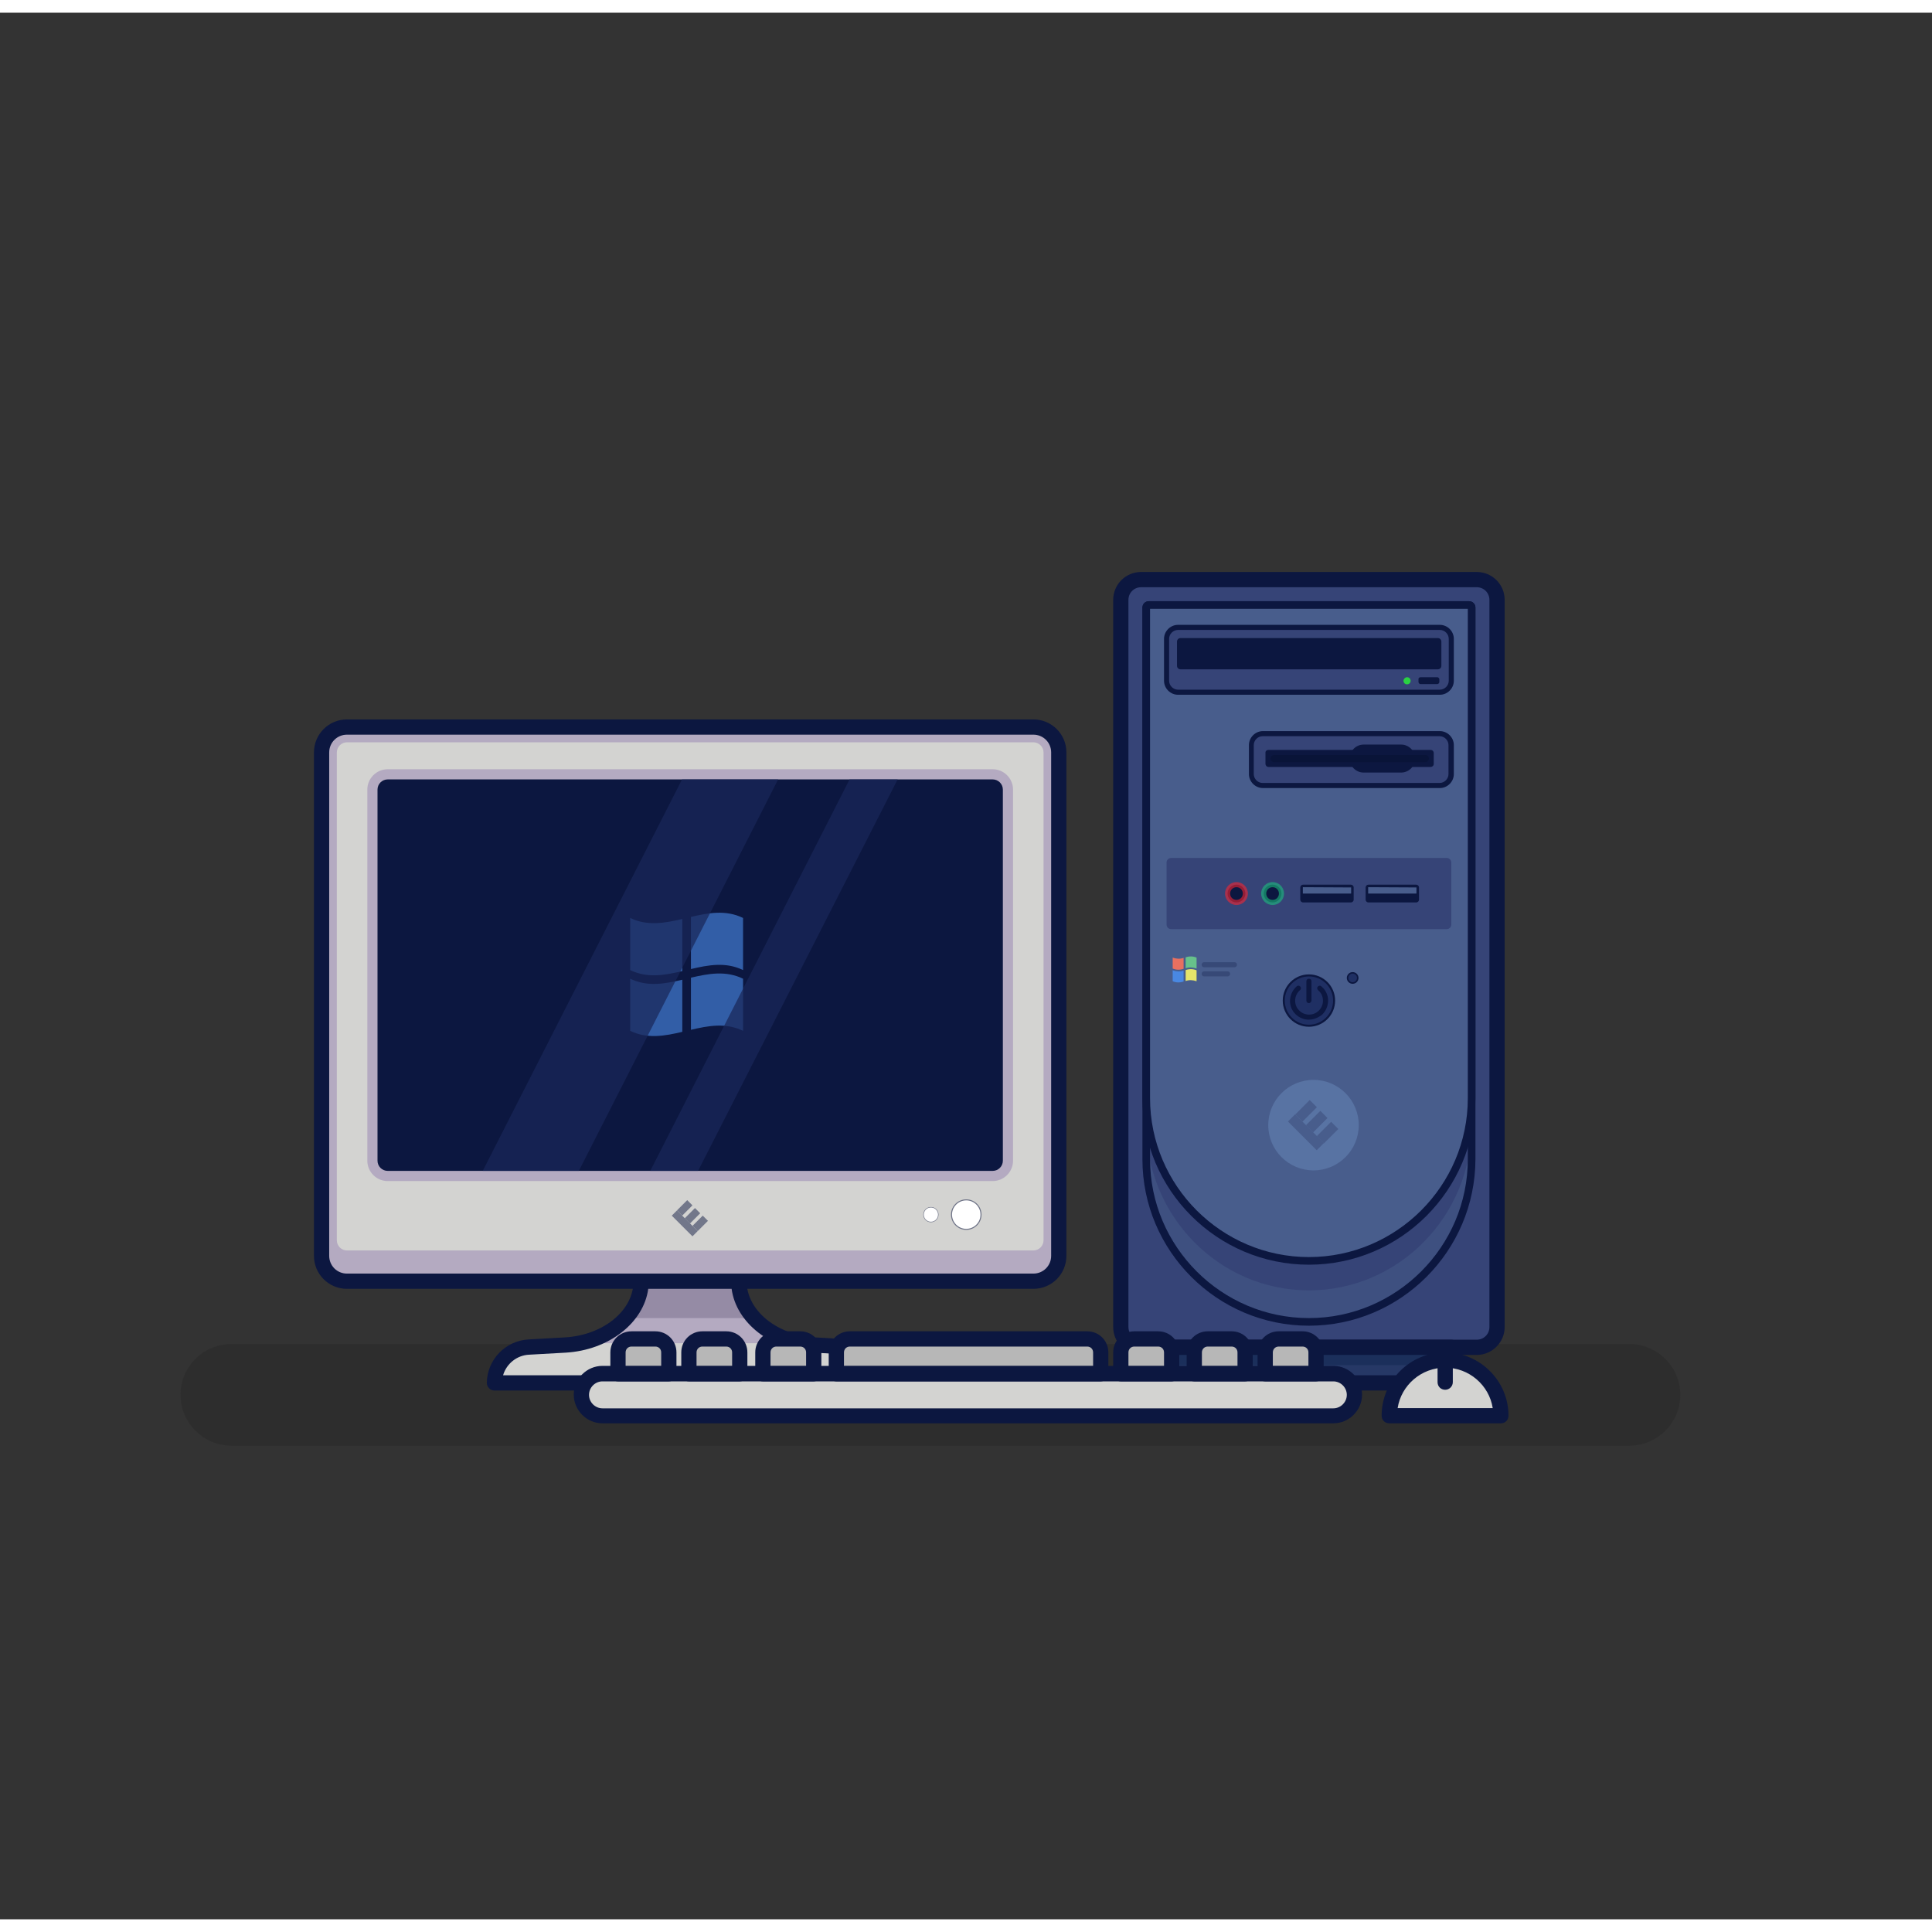 <?xml version="1.0" encoding="UTF-8"?><svg version="1.1" id="Layer_1" xmlns="http://www.w3.org/2000/svg" xmlns:xlink="http://www.w3.org/1999/xlink" x="0px" y="0px" viewBox="150 100 760 750" style="enable-background:new 0 0 1000 1000;" xml:space="preserve" width="1000px" height="1000px">
<rect x="150" y="100" width="760" height="750" fill="#333333" stroke="none"/>
<g>
	<g id="Layer_1_1_">
		<path d="M241,623.7h550c11,0,20,9,20,20l0,0c0,11-9,20-20,20H241c-11,0-20-9-20-20l0,0C221,632.6,230,623.7,241,623.7
			z" style="opacity:0.23;fill:#1C1C1C;enable-background:new    ;"/>
		<path d="M286.5,381h270c5.5,0,10,4.5,10,10v198c0,5.5-4.5,10-10,10h-270c-5.5,0-10-4.5-10-10V391
			C276.5,385.5,281,381,286.5,381z" style="fill:#B4AAC1;"/>
		<path d="M560.5,391v191.9c0,2.2-1.8,4-4,4h-270c-2.2,0-4-1.8-4-4V391c0-2.2,1.8-4,4-4h270
			C558.7,387,560.5,388.8,560.5,391z" style="fill:#D3D3D1;"/>
		<g>
			<path d="M556.5,602h-270c-7.2,0-13-5.8-13-13V391c0-7.2,5.8-13,13-13h270c7.2,0,13,5.8,13,13v198
				C569.5,596.2,563.7,602,556.5,602z M286.5,384c-3.9,0-7,3.1-7,7v198c0,3.9,3.1,7,7,7h270c3.9,0,7-3.1,7-7V391c0-3.9-3.1-7-7-7
				H286.5z" style="fill:#0C1740;"/>
		</g>
		<path d="M548.5,405.6v146c0,4.4-3.6,8-8,8h-238c-4.4,0-8-3.6-8-8v-146c0-4.4,3.6-8,8-8h238
			C544.9,397.6,548.5,401.2,548.5,405.6z" style="fill:#B4AAC1;"/>
		<path d="M544.5,405.6v146c0,2.2-1.8,4-4,4h-238c-2.2,0-4-1.8-4-4v-146c0-2.2,1.8-4,4-4h238
			C542.7,401.6,544.5,403.4,544.5,405.6z" style="fill:#0C1740;"/>
		<g style="opacity:0.63;">
			<path d="M442.3,476.6c-6.8-3.3-13.7-2-20.5-0.4v-20.5c6.8-1.6,13.7-2.9,20.5,0.4V476.6z" style="fill:#4988E2;"/>
			<path d="M442.3,500.5c-6.8-3.3-13.7-2-20.5-0.4v-20.5c6.8-1.6,13.7-2.9,20.5,0.4V500.5z" style="fill:#4988E2;"/>
			<path d="M418.4,500.9c-6.8,1.6-13.7,2.9-20.5-0.4V480c6.8,3.3,13.7,2,20.5,0.4V500.9z" style="fill:#4988E2;"/>
			<path d="M418.4,477c-6.8,1.6-13.7,2.9-20.5-0.4v-20.5c6.8,3.3,13.7,2,20.5,0.4V477z" style="fill:#4988E2;"/>
		</g>
		<path d="M440.7,599h-38.5c0,13.2-13,24.1-29.9,25.1l-14.3,0.8c-7.5,0.4-13.5,6.6-13.6,14.1h154
			c-0.1-7.6-6-13.7-13.6-14.1l-14.3-0.8C453.8,623.1,440.7,612.2,440.7,599z" style="fill:#B4AAC1;"/>
		<path d="M372.4,624.1l-14.3,0.8c-7.5,0.4-13.5,6.6-13.6,14.1h154c-0.1-7.6-6-13.7-13.6-14.1l-14.3-0.8
			c-1.9-0.1-3.8-0.4-5.7-0.7h-86.9C376.2,623.7,374.3,624,372.4,624.1z" style="fill:#D3D3D1;"/>
		<path d="M446.7,613.5c-3.7-3.9-5.8-9.1-5.9-14.5h-38.5c-0.1,5.4-2.2,10.6-5.9,14.5H446.7z" style="fill:#958BA5;"/>
		<g>
			<path d="M498.5,642h-154c-0.8,0-1.6-0.3-2.1-0.9c-0.6-0.6-0.9-1.3-0.9-2.1c0.1-9.1,7.3-16.6,16.4-17.1l14.3-0.8
				c15.2-0.9,27-10.6,27-22.1c0-1.7,1.3-3,3-3h38.5c1.7,0,3,1.3,3,3c0,11.5,11.9,21.2,27,22.1l14.3,0.8c9.1,0.4,16.3,7.9,16.4,17.1
				c0,0.8-0.3,1.6-0.9,2.1S499.3,642,498.5,642z M347.9,636h147.1c-1.3-4.5-5.4-7.9-10.3-8.1l-14.4-0.8c-17.1-1-30.7-11.7-32.5-25.1
				H405c-1.8,13.3-15.4,24.1-32.5,25.1l-14.3,0.8C353.3,628.1,349.2,631.5,347.9,636z" style="fill:#0C1740;"/>
		</g>
		<path d="M598.9,323h132c4.4,0,8,3.6,8,8v286c0,4.4-3.6,8-8,8h-132c-4.4,0-8-3.6-8-8V331
			C590.9,326.6,594.5,323,598.9,323z" style="fill:#364477;"/>
		<g>
			<path d="M730.9,628h-132c-6.1,0-11-4.9-11-11V331c0-6.1,4.9-11,11-11h132c6.1,0,11,4.9,11,11v286
				C741.9,623.1,736.9,628,730.9,628z M598.9,326c-2.8,0-5,2.2-5,5v286c0,2.8,2.2,5,5,5h132c2.8,0,5-2.2,5-5V331c0-2.8-2.2-5-5-5
				H598.9z" style="fill:#0C1740;"/>
		</g>
		<path d="M664.9,615c-35.3,0-64-28.7-64-64V334c0-0.6,0.4-1,1-1h126c0.6,0,1,0.4,1,1v217
			C728.8,586.3,700.2,615,664.9,615z" style="fill:#3E5080;"/>
		<path d="M600.9,355.5v182c0,35.9,28.7,65.1,64,65.1s64-29.2,64-65.1v-182H600.9z" style="fill:#364477;"/>
		<g>
			<path d="M664.9,616.5C664.9,616.5,664.9,616.5,664.9,616.5c-36.1,0-65.5-29.4-65.5-65.5V334c0-1.4,1.1-2.5,2.5-2.5
				h126c1.4,0,2.5,1.1,2.5,2.5v217C730.3,587.1,701,616.5,664.9,616.5z M602.4,334.5V551c0,34.4,28.1,62.5,62.5,62.5
				c34.4,0,62.5-28.1,62.5-62.5V334.5H602.4z" style="fill:#0C1740;"/>
		</g>
		<path d="M664.9,591c-35.3,0-64-28.7-64-64V334c0-0.6,0.4-1,1-1h126c0.6,0,1,0.4,1,1v193
			C728.8,562.4,700.2,591,664.9,591z" style="fill:#485D8C;"/>
		<g>
			<path d="M664.9,592.5C664.9,592.5,664.9,592.5,664.9,592.5c-36.1,0-65.5-29.4-65.5-65.5V334c0-1.4,1.1-2.5,2.5-2.5
				h126c1.4,0,2.5,1.1,2.5,2.5v193C730.3,563.1,701,592.5,664.9,592.5z M602.4,334.5V527c0,34.4,28.1,62.5,62.5,62.5
				c34.4,0,62.5-28.1,62.5-62.5V334.5H602.4z" style="fill:#0C1740;"/>
		</g>
		<rect x="608.9" y="625" width="112" height="14" style="fill:#263866;"/>
		<rect x="608.9" y="625" width="112" height="7" style="fill:#1B2F5B;"/>
		<g>
			<path d="M720.9,642h-112c-1.7,0-3-1.3-3-3v-14c0-1.7,1.3-3,3-3h112c1.7,0,3,1.3,3,3v14
				C723.9,640.7,722.5,642,720.9,642z M611.9,636h106v-8h-106V636z" style="fill:#0C1740;"/>
		</g>
		<path d="M613.4,341.8h103c2.5,0,4.5,2,4.5,4.5v16.5c0,2.5-2,4.5-4.5,4.5h-103c-2.5,0-4.5-2-4.5-4.5v-16.5
			C608.9,343.8,610.9,341.8,613.4,341.8z" style="fill:#364477;"/>
		<g>
			<path d="M716.4,368.3h-103c-3,0-5.5-2.5-5.5-5.5v-16.5c0-3,2.5-5.5,5.5-5.5h103c3,0,5.5,2.5,5.5,5.5v16.5
				C721.9,365.8,719.4,368.3,716.4,368.3z M613.4,342.8c-1.9,0-3.5,1.6-3.5,3.5v16.5c0,1.9,1.6,3.5,3.5,3.5h103
				c1.9,0,3.5-1.6,3.5-3.5v-16.5c0-1.9-1.6-3.5-3.5-3.5H613.4z" style="fill:#0C1740;"/>
		</g>
		<path d="M646.7,383.6h69.6c2.5,0,4.5,2,4.5,4.5v11.4c0,2.5-2,4.5-4.5,4.5h-69.6c-2.5,0-4.5-2-4.5-4.5v-11.4
			C642.2,385.6,644.3,383.6,646.7,383.6z" style="fill:#364477;"/>
		<g>
			<path d="M716.4,405h-69.6c-3,0-5.5-2.5-5.5-5.5v-11.4c0-3,2.5-5.5,5.5-5.5h69.6c3,0,5.5,2.5,5.5,5.5v11.4
				C721.9,402.5,719.4,405,716.4,405z M646.7,384.6c-1.9,0-3.5,1.6-3.5,3.5v11.4c0,1.9,1.6,3.5,3.5,3.5h69.6c1.9,0,3.5-1.6,3.5-3.5
				v-11.4c0-1.9-1.6-3.5-3.5-3.5H646.7z" style="fill:#0C1740;"/>
		</g>
		<circle cx="666.7" cy="537.6" r="17.8" style="fill:#5873A3;"/>
		<path d="M610.7,432.5h108.4c1,0,1.8,0.8,1.8,1.8v24.4c0,1-0.8,1.8-1.8,1.8H610.7c-1,0-1.8-0.8-1.8-1.8v-24.4
			C608.9,433.3,609.7,432.5,610.7,432.5z" style="fill:#364477;"/>
		<circle cx="664.9" cy="488.6" r="10.3" style="fill:#0C1740;"/>
		<circle cx="664.9" cy="488.6" r="9.5" style="fill:#1F2F63;"/>
		<path d="M688.3,443h18.8c0.6,0,1.1,0.5,1.1,1.1v4.8c0,0.6-0.5,1.1-1.1,1.1h-18.8c-0.6,0-1.1-0.5-1.1-1.1v-4.8
			C687.2,443.5,687.7,443,688.3,443z" style="fill:#0C1740;"/>
		<path d="M707.2,444.1v2.3c0,0.1,0,0.1-0.1,0.1h-18.8c-0.1,0-0.1,0-0.1-0.1v-2.3c0-0.1,0-0.1,0.1-0.1L707.2,444.1
			C707.2,444,707.2,444.1,707.2,444.1z" style="fill:#485D8C;"/>
		<path d="M662.6,443h18.8c0.6,0,1.1,0.5,1.1,1.1v4.8c0,0.6-0.5,1.1-1.1,1.1h-18.8c-0.6,0-1.1-0.5-1.1-1.1v-4.8
			C661.5,443.5,662,443,662.6,443z" style="fill:#0C1740;"/>
		<path d="M681.5,444.1v2.3c0,0.1,0,0.1-0.1,0.1h-18.8c-0.1,0-0.1,0-0.1-0.1v-2.3c0-0.1,0-0.1,0.1-0.1L681.5,444.1
			C681.4,444,681.5,444.1,681.5,444.1z" style="fill:#485D8C;"/>
		<circle cx="530.1" cy="572.8" r="6" style="opacity:0.51;fill:#0C1740;enable-background:new    ;"/>
		<circle cx="530.1" cy="572.8" r="5.6" style="fill:#FFFFFF;"/>
		<circle cx="516.2" cy="572.8" r="3" style="opacity:0.51;fill:#0C1740;enable-background:new    ;"/>
		<circle cx="516.2" cy="572.8" r="2.8" style="fill:#FFFFFF;"/>
		<g style="opacity:0.49;">
			
				<rect x="418" y="570.5" transform="matrix(0.707 -0.707 0.707 0.707 -284.608 465.385)" width="2.9" height="11.5" style="fill:#0C1740;"/>
			
				<rect x="416.6" y="568.7" transform="matrix(0.707 -0.707 0.707 0.707 -280.299 463.6)" width="5.7" height="2.9" style="fill:#0C1740;"/>
			
				<rect x="422.7" y="574.8" transform="matrix(0.707 -0.707 0.707 0.707 -282.824 469.693)" width="5.7" height="2.9" style="fill:#0C1740;"/>
			
				<rect x="419.6" y="571.8" transform="matrix(0.707 -0.707 0.707 0.707 -281.562 466.646)" width="5.7" height="2.9" style="fill:#0C1740;"/>
		</g>
		
			<rect x="661.9" y="532.4" transform="matrix(0.707 -0.707 0.707 0.707 -187.716 627.714)" width="4" height="16" style="fill:#485D8C;"/>
		<rect x="659.9" y="530" transform="matrix(0.707 -0.707 0.707 0.707 -181.716 625.229)" width="8" height="4" style="fill:#485D8C;"/>
		
			<rect x="668.3" y="538.5" transform="matrix(0.707 -0.707 0.707 0.707 -185.231 633.714)" width="8" height="4" style="fill:#485D8C;"/>
		
			<rect x="664.1" y="534.2" transform="matrix(0.707 -0.707 0.707 0.707 -183.473 629.471)" width="8" height="4" style="fill:#485D8C;"/>
		<path d="M649,390h63.8c0.7,0,1.2,0.6,1.2,1.2v4.3c0,0.7-0.6,1.2-1.2,1.2H649c-0.7,0-1.2-0.6-1.2-1.2v-4.3
			C647.7,390.5,648.3,390,649,390z" style="fill:#0C1740;"/>
		<path d="M686.4,387.9h14.8c3,0,5.5,2.5,5.5,5.5l0,0c0,3-2.5,5.5-5.5,5.5h-14.8c-3,0-5.5-2.5-5.5-5.5l0,0
			C680.9,390.4,683.4,387.9,686.4,387.9z" style="fill:#0C1740;"/>
		<path d="M712.1,393.4L712.1,393.4c0,0.8-0.6,1.4-1.4,1.4h-59.5c-0.8,0-1.4-0.6-1.4-1.4l0,0c0-0.8,0.6-1.4,1.4-1.4
			h59.5C711.4,392,712.1,392.6,712.1,393.4z" style="fill:#091438;"/>
		<circle cx="650.6" cy="446.5" r="3.5" style="fill:#0C1740;"/>
		<circle cx="636.4" cy="446.5" r="3.5" style="fill:#0C1740;"/>
		<g style="opacity:0.58;enable-background:new    ;">
			<path d="M650.6,451c-2.5,0-4.5-2-4.5-4.5s2-4.5,4.5-4.5s4.5,2,4.5,4.5S653.1,451,650.6,451z M650.6,444
				c-1.4,0-2.5,1.1-2.5,2.5s1.1,2.5,2.5,2.5s2.5-1.1,2.5-2.5S652,444,650.6,444z" style="fill:#1AC17D;"/>
		</g>
		<g style="opacity:0.58;enable-background:new    ;">
			<path d="M636.4,451c-2.5,0-4.5-2-4.5-4.5s2-4.5,4.5-4.5s4.5,2,4.5,4.5S638.9,451,636.4,451z M636.4,444
				c-1.4,0-2.5,1.1-2.5,2.5s1.1,2.5,2.5,2.5s2.5-1.1,2.5-2.5S637.8,444,636.4,444z" style="fill:#F9232E;"/>
		</g>
		<g>
			<path d="M664.9,496.1c-0.2,0-0.4,0-0.6,0c-2-0.2-3.8-1.1-5.1-2.6c-1.3-1.5-1.9-3.5-1.7-5.4c0.2-2,1.1-3.8,2.6-5.1
				c0.4-0.4,1.1-0.3,1.4,0.1c0.4,0.4,0.3,1.1-0.1,1.4c-1.1,0.9-1.8,2.3-1.9,3.7c-0.1,1.5,0.3,2.9,1.3,4c0.9,1.1,2.3,1.8,3.7,1.9
				c1.5,0.1,2.9-0.3,4-1.3c1.1-0.9,1.8-2.3,1.9-3.7c0.1-1.5-0.3-2.9-1.3-4c-0.2-0.2-0.4-0.4-0.6-0.6c-0.4-0.4-0.5-1-0.1-1.4
				c0.4-0.4,1-0.5,1.4-0.1c0.3,0.3,0.6,0.6,0.9,0.9c1.3,1.5,1.9,3.5,1.7,5.4c-0.2,2-1.1,3.8-2.6,5.1
				C668.3,495.4,666.7,496.1,664.9,496.1z" style="fill:#0C1740;"/>
		</g>
		<g>
			<path d="M664.9,489.6c-0.6,0-1-0.4-1-1V481c0-0.6,0.4-1,1-1s1,0.4,1,1v7.6C665.9,489.1,665.4,489.6,664.9,489.6z" style="fill:#0C1740;"/>
		</g>
		<path d="M614.4,346h101.2c0.8,0,1.4,0.6,1.4,1.4v9.5c0,0.8-0.6,1.4-1.4,1.4H614.4c-0.8,0-1.4-0.6-1.4-1.4v-9.5
			C613,346.6,613.6,346,614.4,346z" style="fill:#0C1740;"/>
		<path d="M708.8,361.4h6.6c0.4,0,0.8,0.4,0.8,0.8v1.1c0,0.4-0.4,0.8-0.8,0.8h-6.6c-0.4,0-0.8-0.4-0.8-0.8v-1.1
			C707.9,361.8,708.3,361.4,708.8,361.4z" style="fill:#0C1740;"/>
		<path d="M703.5,361.4L703.5,361.4c0.8,0,1.4,0.6,1.4,1.4l0,0c0,0.8-0.6,1.4-1.4,1.4l0,0c-0.8,0-1.4-0.6-1.4-1.4l0,0
			C702.1,362.1,702.8,361.4,703.5,361.4z" style="fill:#2AD142;"/>
		<circle cx="682.1" cy="479.7" r="2.3" style="fill:#0C1740;"/>
		<circle cx="682.1" cy="479.7" r="1.7" style="fill:#1F2F63;"/>
		<path d="M484.2,621.7h93.4c2.9,0,5.3,2.4,5.3,5.3l0,0v8.4l0,0H479l0,0V627C479,624,481.3,621.7,484.2,621.7
			L484.2,621.7z" style="fill:#B7B7B7;"/>
		<path d="M398.4,621.7h9.4c2.9,0,5.3,2.4,5.3,5.3l0,0v8.4l0,0h-20l0,0V627C393.1,624,395.5,621.7,398.4,621.7
			L398.4,621.7z" style="fill:#B7B7B7;"/>
		<path d="M426.3,621.7h9.4c2.9,0,5.3,2.4,5.3,5.3l0,0v8.4l0,0h-20l0,0V627C421,624,423.4,621.7,426.3,621.7
			L426.3,621.7z" style="fill:#B7B7B7;"/>
		<path d="M596.2,621.7h9.4c2.9,0,5.3,2.4,5.3,5.3l0,0v8.4l0,0h-20l0,0V627C590.9,624,593.3,621.7,596.2,621.7
			L596.2,621.7z" style="fill:#B7B7B7;"/>
		<path d="M625.1,621.7h9.4c2.9,0,5.3,2.4,5.3,5.3l0,0v8.4l0,0h-20l0,0V627C619.8,624,622.2,621.7,625.1,621.7
			L625.1,621.7z" style="fill:#B7B7B7;"/>
		<path d="M653,621.7h9.4c2.9,0,5.3,2.4,5.3,5.3l0,0v8.4l0,0h-20l0,0V627C647.7,624,650.1,621.7,653,621.7L653,621.7z" style="fill:#B7B7B7;"/>
		<path d="M387,635.4h287.4c4.6,0,8.3,3.7,8.3,8.3v0c0,4.6-3.7,8.3-8.3,8.3H387c-4.6,0-8.3-3.7-8.3-8.3v0
			C378.7,639.1,382.4,635.4,387,635.4z" style="fill:#D3D3D1;"/>
		<g>
			<path d="M583,638.4H479c-1.7,0-3-1.3-3-3V627c0-4.6,3.7-8.3,8.3-8.3h93.4c4.6,0,8.3,3.7,8.3,8.3v8.4
				C586,637,584.6,638.4,583,638.4z M482,632.4h98V627c0-1.3-1-2.3-2.3-2.3h-93.4c-1.3,0-2.3,1-2.3,2.3V632.4z" style="fill:#0C1740;"/>
		</g>
		<g>
			<path d="M413.1,638.4h-20c-1.7,0-3-1.3-3-3V627c0-4.6,3.7-8.3,8.3-8.3h9.4c4.6,0,8.3,3.7,8.3,8.3v8.4
				C416.1,637,414.8,638.4,413.1,638.4z M396.1,632.4h14V627c0-1.3-1-2.3-2.3-2.3h-9.4c-1.3,0-2.3,1-2.3,2.3V632.4z" style="fill:#0C1740;"/>
		</g>
		<g>
			<path d="M441,638.4h-20c-1.7,0-3-1.3-3-3V627c0-4.6,3.7-8.3,8.3-8.3h9.4c4.6,0,8.3,3.7,8.3,8.3v8.4
				C444,637,442.7,638.4,441,638.4z M424,632.4h14V627c0-1.3-1-2.3-2.3-2.3h-9.4c-1.3,0-2.3,1-2.3,2.3V632.4z" style="fill:#0C1740;"/>
		</g>
		<path d="M455.4,621.7h9.4c2.9,0,5.3,2.4,5.3,5.3l0,0v8.4l0,0h-20l0,0V627C450.1,624,452.4,621.7,455.4,621.7z" style="fill:#B7B7B7;"/>
		<g>
			<path d="M470.1,638.4h-20c-1.7,0-3-1.3-3-3V627c0-4.6,3.7-8.3,8.3-8.3c0,0,0,0,0,0h9.4c4.6,0,8.3,3.7,8.3,8.3v8.4
				C473.1,637,471.7,638.4,470.1,638.4z M453.1,632.4h14V627c0-1.3-1-2.3-2.3-2.3h-9.4c-1.3,0-2.3,1-2.3,2.3V632.4z" style="fill:#0C1740;"/>
		</g>
		<g>
			<path d="M610.9,638.4h-20c-1.7,0-3-1.3-3-3V627c0-4.6,3.7-8.3,8.3-8.3h9.4c4.6,0,8.3,3.7,8.3,8.3v8.4
				C613.9,637,612.5,638.4,610.9,638.4z M593.9,632.4h14V627c0-1.3-1-2.3-2.3-2.3h-9.4c-1.3,0-2.3,1-2.3,2.3V632.4z" style="fill:#0C1740;"/>
		</g>
		<g>
			<path d="M639.8,638.4h-20c-1.7,0-3-1.3-3-3V627c0-4.6,3.7-8.3,8.3-8.3h9.4c4.6,0,8.3,3.7,8.3,8.3v8.4
				C642.8,637,641.5,638.4,639.8,638.4z M622.8,632.4h14V627c0-1.3-1-2.3-2.3-2.3h-9.4c-1.3,0-2.3,1-2.3,2.3V632.4z" style="fill:#0C1740;"/>
		</g>
		<g>
			<path d="M667.7,638.4h-20c-1.7,0-3-1.3-3-3V627c0-4.6,3.7-8.3,8.3-8.3h9.4c4.6,0,8.3,3.7,8.3,8.3v8.4
				C670.7,637,669.4,638.4,667.7,638.4z M650.7,632.4h14V627c0-1.3-1-2.3-2.3-2.3H653c-1.3,0-2.3,1-2.3,2.3V632.4z" style="fill:#0C1740;"/>
		</g>
		<g>
			<path d="M674.5,654.9H387c-6.2,0-11.3-5.1-11.3-11.3s5.1-11.3,11.3-11.3h287.5c6.2,0,11.3,5.1,11.3,11.3
				S680.7,654.9,674.5,654.9z M387,638.4c-2.9,0-5.3,2.4-5.3,5.3c0,2.9,2.4,5.3,5.3,5.3h287.5c2.9,0,5.3-2.4,5.3-5.3
				c0-2.9-2.4-5.3-5.3-5.3H387z" style="fill:#0C1740;"/>
		</g>
		<path d="M696.5,651.9c0-12.1,9.8-22,22-22s22,9.8,22,22H696.5z" style="fill:#D3D3D1;"/>
		<g>
			<path d="M740.4,654.9h-43.9c-1.7,0-3-1.3-3-3c0-13.8,11.2-24.9,24.9-24.9c13.8,0,25,11.2,25,24.9
				C743.4,653.6,742.1,654.9,740.4,654.9z M699.8,648.9h37.4c-1.4-9-9.3-15.9-18.7-15.9S701.2,639.9,699.8,648.9z" style="fill:#0C1740;"/>
		</g>
		<g>
			<path d="M718.5,641.7c-1.7,0-3-1.3-3-3v-6.6c0-1.7,1.3-3,3-3s3,1.3,3,3v6.6C721.5,640.4,720.1,641.7,718.5,641.7z" style="fill:#0C1740;"/>
		</g>
		<polygon points="377.7,555.6 456.1,401.6 418.3,401.6 339.9,555.6 		" style="opacity:0.72;fill:#192859;enable-background:new    ;"/>
		<polygon points="424.6,555.6 503.1,401.6 484.2,401.6 405.8,555.6 		" style="opacity:0.72;fill:#192859;enable-background:new    ;"/>
		<path d="M620.7,476c-1.4-0.5-2.9-0.6-4.3-0.1v-4.3c1.4-0.5,2.9-0.5,4.3,0.1V476z" style="fill:#67C18B;"/>
		<path d="M620.7,481c-1.4-0.5-2.9-0.6-4.3-0.1v-4.3c1.4-0.5,2.9-0.5,4.3,0.1V481z" style="fill:#E5E56A;"/>
		<path d="M615.6,481.1c-1.4,0.5-2.9,0.5-4.3-0.1v-4.3c1.4,0.5,2.9,0.6,4.3,0.1V481.1z" style="fill:#4988E2;"/>
		<path d="M615.6,476.1c-1.4,0.5-2.9,0.5-4.3-0.1v-4.3c1.4,0.5,2.9,0.6,4.3,0.1V476.1z" style="fill:#E87060;"/>
		<g style="opacity:0.28;enable-background:new    ;">
			<path d="M635.6,475.5h-11.9c-0.6,0-1-0.4-1-1s0.4-1,1-1h11.9c0.6,0,1,0.4,1,1S636.1,475.5,635.6,475.5z" style="fill:#0C1740;"/>
		</g>
		<g style="opacity:0.28;enable-background:new    ;">
			<path d="M632.9,479.1h-9.2c-0.6,0-1-0.4-1-1s0.4-1,1-1h9.2c0.6,0,1,0.4,1,1S633.4,479.1,632.9,479.1z" style="fill:#0C1740;"/>
		</g>
	</g>
</g>
</svg>